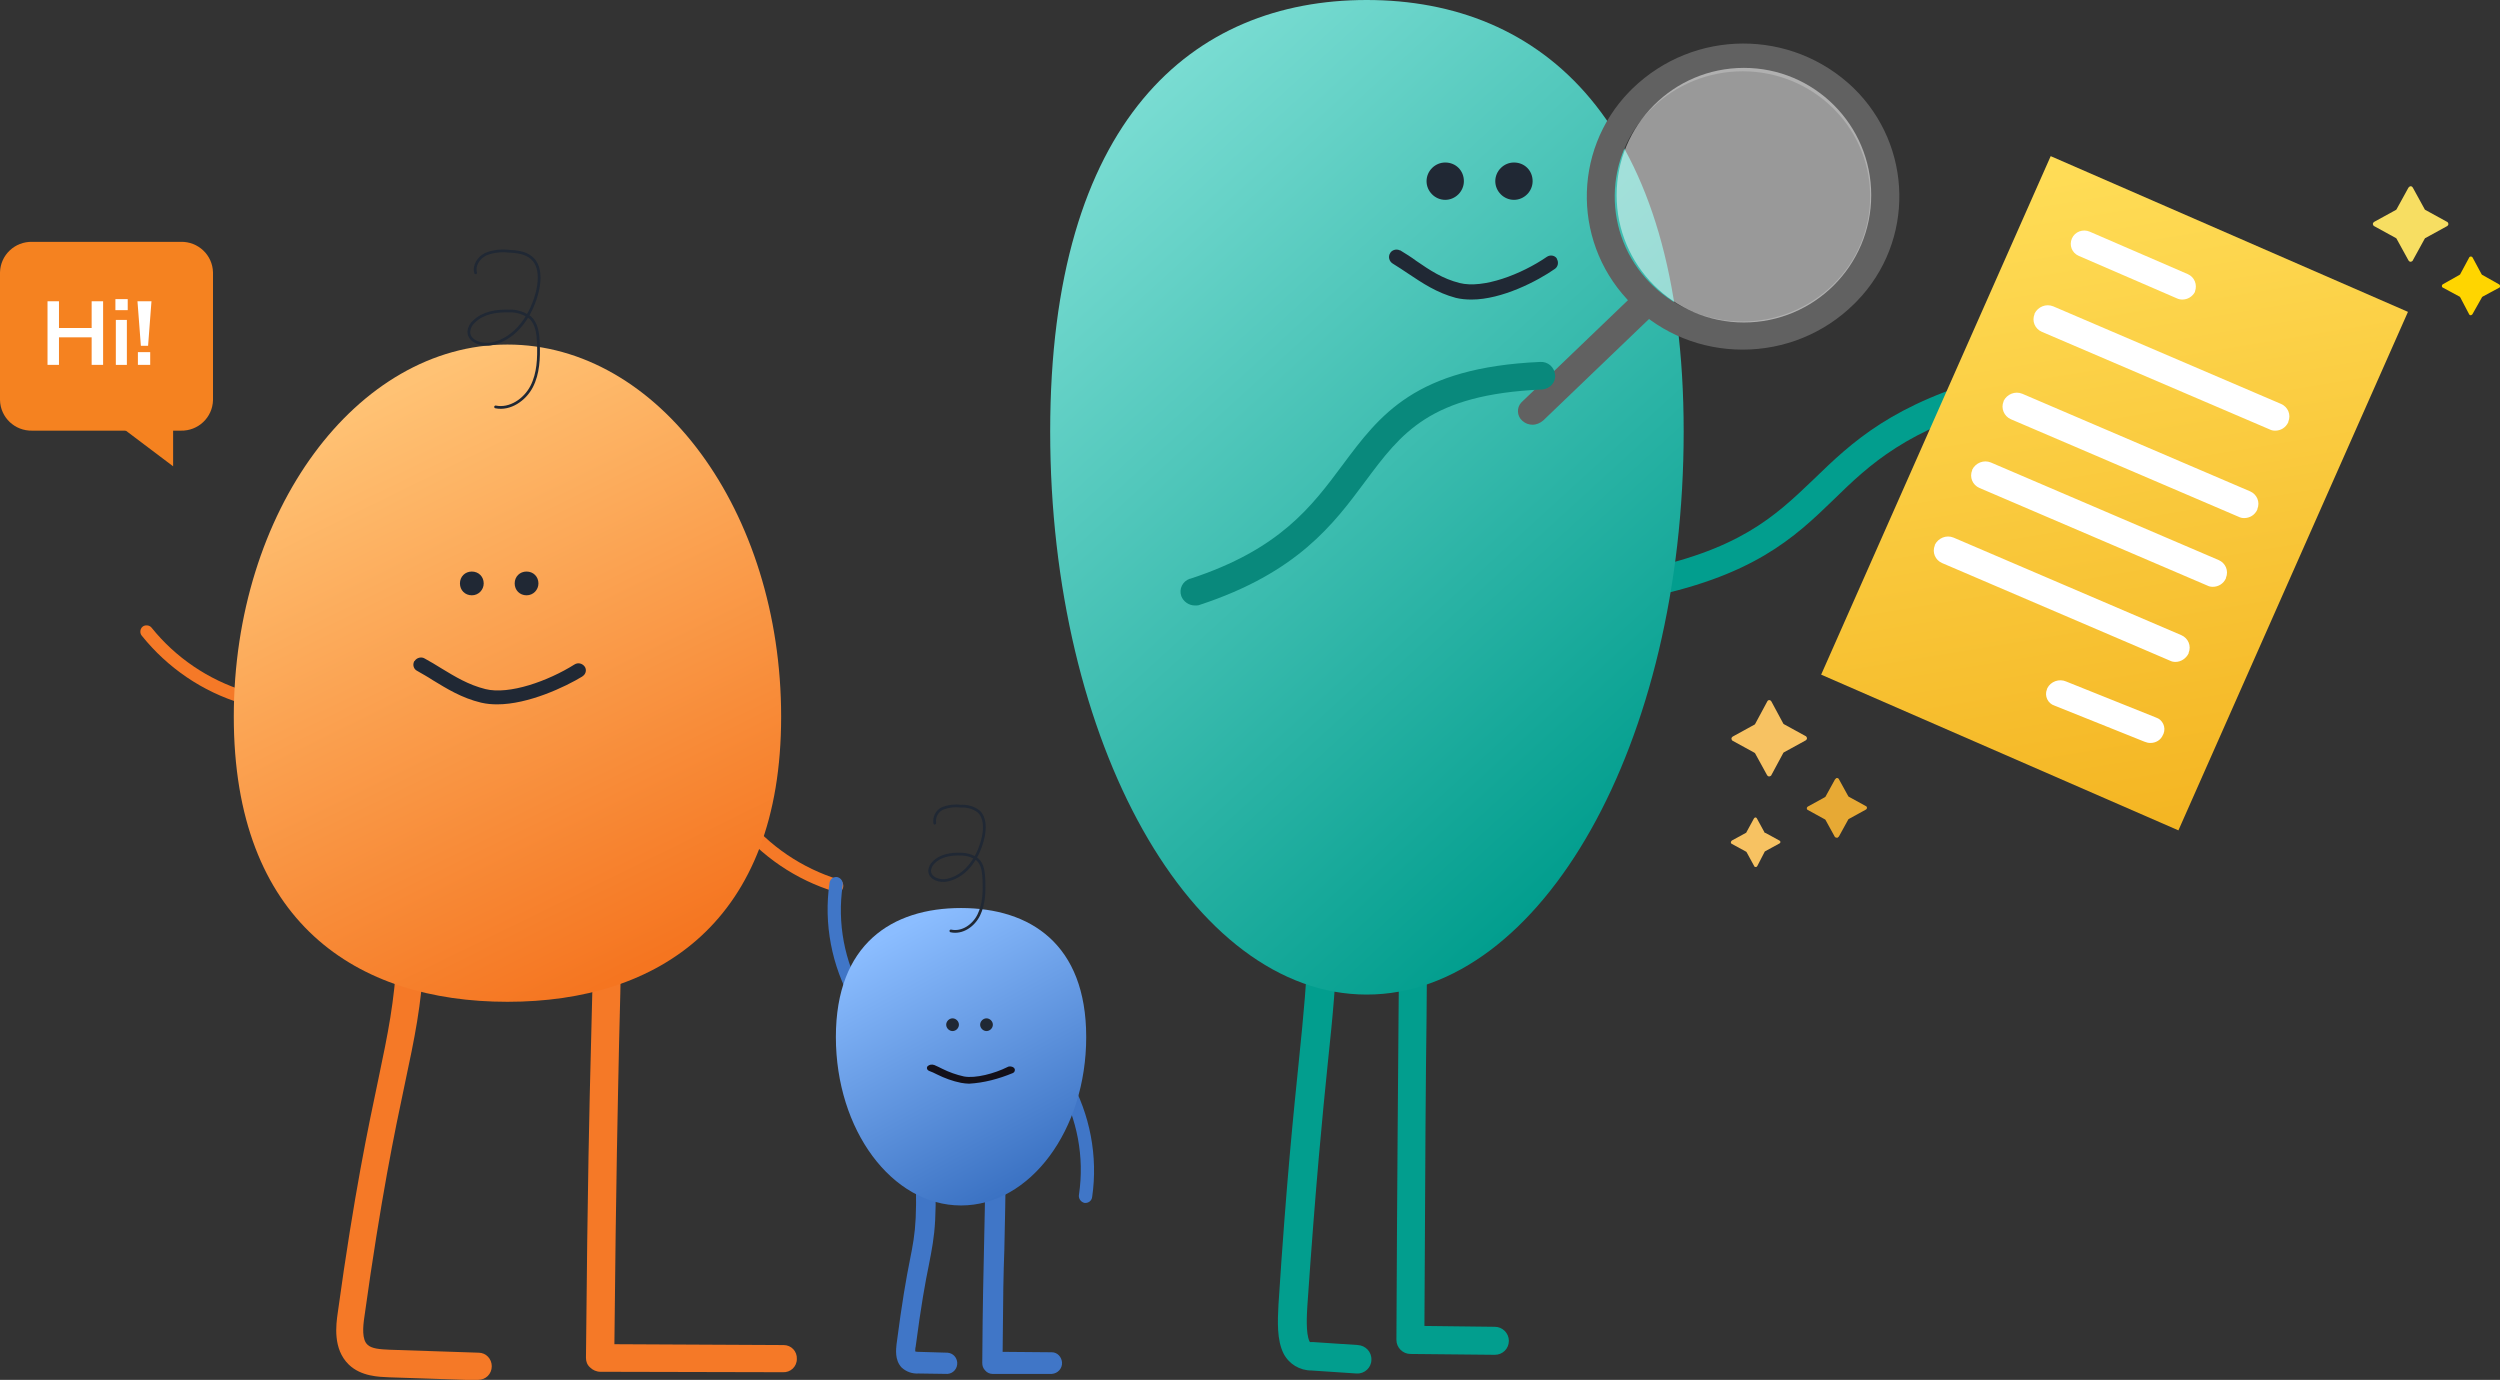 <?xml version="1.0" encoding="utf-8"?>
<!-- Generator: Adobe Illustrator 24.2.3, SVG Export Plug-In . SVG Version: 6.00 Build 0)  -->
<svg version="1.1" id="Layer_1" xmlns="http://www.w3.org/2000/svg" xmlns:xlink="http://www.w3.org/1999/xlink" x="0px" y="0px"
	 viewBox="0 0 589.2 325.2" style="enable-background:new 0 0 589.2 325.2;" xml:space="preserve">
<rect x="0" y="0" width="589.2" height="325.2" fill="#333333" stroke="none"/>
<style type="text/css">
	.st0{fill-rule:evenodd;clip-rule:evenodd;fill:#029E8E;}
	.st1{fill-rule:evenodd;clip-rule:evenodd;fill:url(#SVGID_1_);}
	.st2{fill-rule:evenodd;clip-rule:evenodd;fill:url(#SVGID_2_);}
	.st3{fill-rule:evenodd;clip-rule:evenodd;fill:#FFFFFF;}
	.st4{fill-rule:evenodd;clip-rule:evenodd;fill:#202834;}
	.st5{fill-rule:evenodd;clip-rule:evenodd;fill:#616161;}
	.st6{opacity:0.5;fill:#FFFFFF;enable-background:new    ;}
	.st7{fill-rule:evenodd;clip-rule:evenodd;fill:#09897C;}
	.st8{fill-rule:evenodd;clip-rule:evenodd;fill:#F57927;}
	.st9{fill-rule:evenodd;clip-rule:evenodd;fill:#4076C7;}
	.st10{fill-rule:evenodd;clip-rule:evenodd;fill:url(#SVGID_3_);}
	.st11{fill-rule:evenodd;clip-rule:evenodd;fill:url(#SVGID_4_);}
	.st12{fill-rule:evenodd;clip-rule:evenodd;fill:#131019;}
	.st13{fill:none;stroke:#202834;stroke-width:0.65;stroke-linecap:round;stroke-linejoin:round;}
	.st14{fill:#202834;}
	.st15{fill-rule:evenodd;clip-rule:evenodd;fill:#F58220;}
	.st16{enable-background:new    ;}
	.st17{fill:#FFFFFF;}
	.st18{fill-rule:evenodd;clip-rule:evenodd;fill:#E7A934;}
	.st19{fill-rule:evenodd;clip-rule:evenodd;fill:#F7C262;}
	.st20{fill-rule:evenodd;clip-rule:evenodd;fill:#FFD500;}
	.st21{fill-rule:evenodd;clip-rule:evenodd;fill:#F7DE62;}
</style>
<g transform="translate(-150.294 -256)">
	<g transform="translate(397.802 256)">
		<path class="st0" d="M138,141.3c-1.8,0-3.3-1.5-3.3-3.3c0-1.6,1.1-3,2.7-3.3c24.9-4.8,33.4-13,42.5-21.7
			c9.1-8.8,18.5-17.9,43.3-24.6c1.8-0.5,3.6,0.6,4.1,2.3c0.5,1.8-0.6,3.6-2.3,4.1c0,0,0,0,0,0c-23.1,6.3-31.9,14.7-40.3,22.9
			c-9.3,9-19,18.3-45.9,23.5C138.4,141.2,138.2,141.3,138,141.3"/>
		<path class="st0" d="M104.8,319.3L104.8,319.3l-19.9-0.2c-1.8,0-3.3-1.5-3.3-3.3c0.2-44,0.4-60.3,0.5-76.1s0.4-32,0.5-76
			c0-1.8,1.5-3.3,3.3-3.3h0c1.8,0,3.3,1.5,3.3,3.3c0,0,0,0,0,0c-0.2,44-0.4,60.3-0.5,76.1c-0.2,15.3-0.3,31.2-0.5,72.7l16.6,0.2
			c1.8,0,3.3,1.5,3.3,3.3C108.1,317.9,106.6,319.3,104.8,319.3L104.8,319.3 M72.3,323.7c-0.1,0-0.2,0-0.2,0L61.6,323
			c-2.8,0-5.3-1.5-6.6-4c-1.6-3.2-1.4-7.6-1.2-11.5c1.9-29.4,3.6-45.6,4.8-57.4c2.3-22.6,3.1-30.2,1.7-86.3c0-1.9,1.5-3.4,3.4-3.4
			c0,0,0,0,0,0h0.1c1.8,0,3.4,1.4,3.4,3.3c1.3,56.5,0.6,64.2-1.8,87.1c-1.2,11.8-2.8,27.9-4.8,57.1c-0.1,1.9-0.4,6.3,0.5,8.2
			c0.2,0.4,0.1,0.2,0.2,0.2c0.1,0,0.3,0,0.7,0l10.5,0.7c1.8,0.1,3.3,1.6,3.2,3.5C75.7,322.3,74.1,323.8,72.3,323.7"/>
		
			<linearGradient id="SVGID_1_" gradientUnits="userSpaceOnUse" x1="-631.659" y1="547.025" x2="-631.146" y2="546.15" gradientTransform="matrix(149.3 0 0 -234.43 94345.039 128247.633)">
			<stop  offset="0" style="stop-color:#79DCD2"/>
			<stop  offset="1" style="stop-color:#029E8E"/>
		</linearGradient>
		<path class="st1" d="M0,101.7C0,28.4,33.4,0,74.6,0s74.7,28.4,74.7,101.7s-33.4,132.7-74.7,132.7S0,175,0,101.7"/>
		
			<linearGradient id="SVGID_2_" gradientUnits="userSpaceOnUse" x1="-631.281" y1="546.613" x2="-631.138" y2="545.613" gradientTransform="matrix(138.321 0 0 -158.922 87560.477 86906.039)">
			<stop  offset="0" style="stop-color:#FFDD57"/>
			<stop  offset="1" style="stop-color:#F4B522"/>
		</linearGradient>
		<path class="st2" d="M265.9,195.7L181.7,159l54.1-122.2L320,73.5L265.9,195.7z"/>
		<path class="st3" d="M266.8,70.6c-0.4,0-0.9-0.1-1.3-0.3l-23.1-10c-1.6-0.7-2.3-2.5-1.6-4.1c0,0,0,0,0,0c0.7-1.6,2.6-2.3,4.2-1.6
			l23.1,10c1.6,0.7,2.3,2.5,1.7,4.1c0,0,0,0,0,0.1C269.2,69.9,268.1,70.6,266.8,70.6 M288.7,101.5c-0.5,0-0.9-0.1-1.3-0.3l-53.7-23
			c-1.6-0.7-2.4-2.5-1.7-4.2c0,0,0-0.1,0-0.1c0.8-1.6,2.7-2.4,4.4-1.7l53.7,23c1.6,0.7,2.4,2.5,1.7,4.2c0,0,0,0.1,0,0.1
			C291.2,100.8,290,101.5,288.7,101.5 M281.4,122.1c-0.5,0-0.9-0.1-1.3-0.3l-53.7-23c-1.6-0.7-2.4-2.6-1.7-4.2c0,0,0-0.1,0-0.1
			c0.8-1.6,2.7-2.4,4.4-1.7l53.7,23c1.6,0.7,2.4,2.5,1.7,4.2c0,0,0,0.1,0,0.1C283.9,121.4,282.7,122.1,281.4,122.1 M274,138.3
			c-0.5,0-0.9-0.1-1.3-0.3l-53.7-23c-1.6-0.7-2.4-2.5-1.7-4.2c0,0,0-0.1,0-0.1c0.8-1.6,2.7-2.4,4.4-1.7l53.7,23
			c1.6,0.7,2.4,2.5,1.7,4.2c0,0,0,0.1,0,0.1C276.5,137.6,275.3,138.3,274,138.3 M265.2,156c-0.5,0-0.9-0.1-1.3-0.3l-53.7-23
			c-1.6-0.7-2.4-2.5-1.7-4.2c0,0,0-0.1,0-0.1c0.8-1.6,2.7-2.4,4.4-1.7l53.7,23c1.6,0.7,2.4,2.5,1.7,4.2c0,0,0,0.1,0,0.1
			C267.7,155.2,266.5,156,265.2,156 M259.3,175.1c-0.5,0-0.9-0.1-1.4-0.3l-21.2-8.5c-1.6-0.5-2.4-2.3-1.8-3.8c0-0.1,0.1-0.2,0.1-0.3
			c0.8-1.6,2.8-2.3,4.4-1.6l21.2,8.5c1.6,0.5,2.4,2.3,1.8,3.8c0,0.1-0.1,0.2-0.1,0.2C261.8,174.4,260.6,175.1,259.3,175.1"/>
		<path class="st4" d="M97.5,42.7c0,2.4-2,4.4-4.4,4.4s-4.4-2-4.4-4.4c0-2.4,2-4.4,4.4-4.4C95.6,38.3,97.5,40.2,97.5,42.7L97.5,42.7
			 M113.7,42.7c0,2.4-2,4.4-4.4,4.4s-4.4-2-4.4-4.4c0-2.4,2-4.4,4.4-4.4c0,0,0,0,0,0C111.8,38.3,113.7,40.2,113.7,42.7L113.7,42.7
			 M99.3,70.6c-1.2,0-2.5-0.1-3.7-0.4c-4.5-1.2-7.9-3.5-11.2-5.7c-1.2-0.8-2.4-1.6-3.7-2.4c-0.8-0.5-1.1-1.6-0.6-2.4
			c0.4-0.8,1.5-1.1,2.3-0.7c0,0,0,0,0.1,0c1.3,0.8,2.6,1.6,3.8,2.5c3.2,2.2,6.2,4.2,10.2,5.2c5.5,1.4,14.5-2,20.6-6.2
			c0.8-0.5,1.8-0.3,2.3,0.4c0,0,0,0,0,0.1c0.5,0.8,0.3,1.9-0.5,2.4C114.9,66.2,106.5,70.6,99.3,70.6"/>
		<path class="st5" d="M113.7,100.1c-0.9,0-1.7-0.3-2.4-0.9c-1.3-1.1-1.4-3.1-0.3-4.3c0.1-0.1,0.1-0.1,0.2-0.2l27-25.9
			c1.4-1.3,3.5-1.3,4.9-0.1c1.3,1.1,1.4,3.1,0.3,4.3c-0.1,0.1-0.1,0.1-0.2,0.2l-27,25.9C115.5,99.7,114.6,100.1,113.7,100.1"/>
		<path class="st5" d="M187,69.5L187,69.5z M163.2,16.8c-8,0-15.7,3.1-21.4,8.7c-11.5,11.3-11.7,29.7-0.4,41.2
			c0.2,0.2,0.4,0.4,0.5,0.5c11.9,11.5,30.8,11.4,42.6-0.1c11.5-11.3,11.7-29.7,0.4-41.2c-0.2-0.2-0.4-0.4-0.5-0.5
			C178.8,19.9,171.2,16.8,163.2,16.8z M163.2,82.4c-9.7,0-19-3.7-25.9-10.5c-14.1-13.7-14.5-36.2-0.8-50.3c0.2-0.2,0.4-0.4,0.7-0.7
			c14.5-14.1,37.5-14.2,52.1-0.2c14.1,13.7,14.5,36.2,0.8,50.3c-0.2,0.2-0.4,0.4-0.7,0.7C182.4,78.6,173,82.4,163.2,82.4L163.2,82.4
			z"/>
		<circle class="st6" cx="163.5" cy="46" r="30"/>
		<path class="st7" d="M34.1,142.7c-1.4,0-2.7-0.9-3.2-2.2c-0.6-1.7,0.3-3.5,2-4.1c0,0,0,0,0.1,0c21.1-6.9,28.6-17,35.9-26.8
			c8.8-11.8,17.1-23,46.6-24.3c1.8-0.1,3.3,1.2,3.5,3s-1.2,3.3-3,3.5c-0.1,0-0.1,0-0.2,0c-26.3,1.2-33,10.2-41.5,21.6
			c-7.5,10.1-16,21.6-39.2,29.2C34.9,142.7,34.5,142.7,34.1,142.7"/>
	</g>
	<g transform="translate(183.393 315.103)">
		<path class="st8" d="M164.2,151.2c-0.1,0-0.3,0-0.4-0.1c-9.3-2.8-17.5-8.4-23.6-16c-0.5-0.6-0.4-1.6,0.2-2.1
			c0.6-0.5,1.6-0.4,2.1,0.2c0,0,0,0,0,0c5.7,7.1,13.4,12.3,22.1,15c0.8,0.2,1.2,1.1,1,1.9C165.4,150.8,164.9,151.2,164.2,151.2"/>
		<path class="st8" d="M24.3,106.8c-0.1,0-0.3,0-0.4-0.1c-9.3-2.8-17.5-8.4-23.6-16c-0.5-0.6-0.4-1.6,0.2-2.1
			c0.6-0.5,1.6-0.4,2.1,0.2c0,0,0,0,0,0c5.7,7.1,13.4,12.3,22.1,15c0.8,0.2,1.2,1.1,1,1.9C25.5,106.4,25,106.8,24.3,106.8"/>
		<path class="st9" d="M214.8,264.7c1.4-0.1,2.5-1.3,2.4-2.7c-0.1-1.3-1.1-2.4-2.4-2.4l-11.6-0.1c0.1-13.4,0.2-18.7,0.4-23.9
			c0.1-5.5,0.3-11.2,0.4-26.5c0.1-1.4-1-2.5-2.4-2.6h0c-1.4,0-2.5,1.2-2.4,2.6c-0.1,15.3-0.3,21-0.4,26.5
			c-0.1,5.5-0.3,11.2-0.4,26.5c0,0.7,0.2,1.3,0.7,1.8c0.4,0.5,1.1,0.8,1.7,0.8L214.8,264.7L214.8,264.7L214.8,264.7z M190.2,264.7
			c1.4-0.1,2.4-1.3,2.3-2.7c-0.1-1.2-1-2.2-2.3-2.3l-6.8-0.2c-0.3,0-0.5,0-0.8-0.1c0-0.4,0-0.8,0.1-1.1c1.3-9.9,2.3-15.3,3.1-19.2
			c1.5-7.7,2.1-10.6,1.2-30.1c0-1.3-1.1-2.4-2.4-2.4c0,0,0,0,0,0c-1.3,0.1-2.3,1.3-2.2,2.7c0.8,18.8,0.4,21.3-1.1,28.8
			c-0.8,4-1.8,9.6-3.1,19.6c-0.1,1.1-0.5,3.7,1.2,5.5c1.1,1,2.5,1.5,4,1.4L190.2,264.7L190.2,264.7"/>
		<path class="st9" d="M183.3,188.1c-6.7,0-12.4-5.6-15.6-11.1c-4.8-8.5-6.7-18.4-5.3-28c0.1-0.9,0.9-1.5,1.8-1.4c0,0,0,0,0,0
			c0.9,0.2,1.5,1.1,1.3,2c-1.3,8.8,0.4,17.9,4.8,25.6c2.9,5,8.1,10.1,13.9,9.5c0.9-0.1,1.7,0.6,1.7,1.5c0,0,0,0,0,0
			c0.1,0.9-0.5,1.7-1.4,1.9C184.2,188.1,183.8,188.1,183.3,188.1"/>
		<path class="st9" d="M203.4,183.9c6.7,0,12.4,5.6,15.6,11.1c4.8,8.5,6.7,18.4,5.3,28c-0.1,0.9-0.9,1.5-1.8,1.4c0,0,0,0,0,0
			c-0.9-0.2-1.5-1.1-1.3-2c1.3-8.8-0.4-17.9-4.8-25.6c-2.9-5-8.1-10.1-13.9-9.5c-0.9,0.1-1.7-0.6-1.7-1.5c0,0,0,0,0,0
			c-0.1-0.9,0.5-1.7,1.4-1.9C202.5,183.9,203,183.9,203.4,183.9"/>
		<path class="st8" d="M151.4,264.3c1.8,0.1,3.3-1.3,3.3-3.1c0.1-1.8-1.3-3.3-3.1-3.3c-0.1,0-0.2,0-0.2,0l-39.7-0.2
			c0.4-40.4,0.8-55.9,1.1-70.8c0.4-15.4,0.8-31.3,1.2-74.2c0-1.8-1.5-3.3-3.3-3.3h0c-1.8,0-3.3,1.4-3.3,3.2
			c-0.4,42.9-0.8,58.7-1.2,74.1c-0.4,15.4-0.8,31.3-1.2,74.2c0,0.9,0.3,1.7,1,2.3c0.6,0.6,1.5,1,2.4,1L151.4,264.3L151.4,264.3z
			 M79.6,266.1c1.8,0,3.2-1.4,3.2-3.2c0-1.8-1.4-3.2-3.1-3.2l-21-0.7c-2.1-0.1-4.2-0.2-5.2-1.2c-1.3-1.2-1.1-4.1-0.7-6.7
			c3.9-28,7.1-43.4,9.5-54.7c4.7-22.1,6.2-29.6,3.6-84c-0.1-1.8-1.6-3.1-3.4-3c-1.8,0.1-3.1,1.6-3,3.3c2.6,53.6,1.1,60.9-3.4,82.4
			c-2.4,11.4-5.7,26.9-9.6,55.2c-0.4,2.8-1.2,8.5,2.6,12.2c2.9,2.8,7.1,2.9,9.5,3l21,0.7H79.6"/>
		
			<linearGradient id="SVGID_3_" gradientUnits="userSpaceOnUse" x1="-416.802" y1="487.413" x2="-416.429" y2="486.499" gradientTransform="matrix(129.07 0 0 -154.884 53857.078 75524.453)">
			<stop  offset="0" style="stop-color:#FFC274"/>
			<stop  offset="1" style="stop-color:#F57520"/>
		</linearGradient>
		<path class="st10" d="M151,109.8c0,48.4-28.9,67.2-64.5,67.2s-64.5-18.8-64.5-67.2s28.9-87.7,64.5-87.7S151,61.4,151,109.8"/>
		<path class="st4" d="M80.9,78.4c0,1.5-1.2,2.8-2.8,2.8s-2.8-1.2-2.8-2.8s1.2-2.8,2.8-2.8c0,0,0,0,0,0
			C79.7,75.6,80.9,76.8,80.9,78.4 M93.8,78.4c0,1.5-1.2,2.8-2.8,2.8s-2.8-1.2-2.8-2.8s1.2-2.8,2.8-2.8l0,0
			C92.6,75.6,93.8,76.8,93.8,78.4 M84.1,106.9c-1.3,0-2.5-0.1-3.8-0.4c-4.6-1.1-8.1-3.3-11.4-5.3c-1.2-0.8-2.5-1.5-3.7-2.2
			c-0.8-0.4-1.1-1.4-0.7-2.2c0,0,0-0.1,0.1-0.1c0.5-0.8,1.6-1.1,2.4-0.6c1.3,0.7,2.6,1.5,3.9,2.3c3.3,2,6.4,3.9,10.4,4.9
			c5.6,1.4,14.8-1.9,21-5.8c0.8-0.5,1.8-0.3,2.4,0.5c0.5,0.7,0.3,1.7-0.4,2.2c0,0-0.1,0-0.1,0.1C100.1,102.8,91.4,106.9,84.1,106.9"
			/>
		
			<linearGradient id="SVGID_4_" gradientUnits="userSpaceOnUse" x1="-413.221" y1="485.71" x2="-412.814" y2="484.816" gradientTransform="matrix(59 0 0 -70.071 24562.717 34192.387)">
			<stop  offset="0" style="stop-color:#8BBDFF"/>
			<stop  offset="1" style="stop-color:#3B72C3"/>
		</linearGradient>
		<path class="st11" d="M163.9,185.3c0-21.9,13.2-30.4,29.5-30.4s29.5,8.5,29.5,30.4S209.7,225,193.4,225S163.9,207.2,163.9,185.3"
			/>
		<path class="st12" d="M195.3,196.3c-0.6,0-1.3-0.1-1.9-0.2c-2-0.4-3.9-1.1-5.7-2c-0.6-0.3-1.2-0.6-1.8-0.8
			c-0.5-0.2-0.7-0.7-0.4-1.1c0.4-0.4,1-0.5,1.6-0.3c0.7,0.3,1.3,0.6,1.9,0.9c1.6,0.8,3.3,1.4,5.1,1.8c2.7,0.5,7.2-0.7,10.2-2.2
			c0.5-0.3,1.2-0.2,1.6,0.2c0.3,0.3,0.2,0.7,0,1c-0.1,0.1-0.2,0.1-0.3,0.2C202.2,195.2,198.8,196.1,195.3,196.3"/>
		<path class="st13" d="M83.7,36.8c3.4,0.7,6.9-1.7,8.5-4.8c1.6-3.1,1.7-6.7,1.6-10.1c-0.1-2.2-0.3-4.7-2-6.2
			c-1.4-1-3.2-1.6-4.9-1.5c-3-0.1-6.2,0.4-8.3,2.5c-0.7,0.6-1.1,1.4-1.2,2.3c-0.1,2.4,3.1,3.4,5.5,2.9c5.7-1.2,9.4-6.9,10.7-12.5
			c0.6-2.7,0.7-6-1.5-7.8c-1.4-1.2-3.5-1.4-5.3-1.5c-1.8-0.2-3.7,0-5.4,0.7c-1.7,0.8-2.9,2.7-2.4,4.4 M191,160.3
			c2.7,0.6,5.4-1.3,6.6-3.8s1.3-5.3,1.2-8.1c-0.1-1.8-0.2-3.8-1.6-5c-1.1-0.8-2.5-1.2-3.8-1.2c-2.3-0.1-4.9,0.3-6.5,2
			c-0.5,0.5-0.8,1.1-0.9,1.8c-0.1,1.9,2.4,2.8,4.3,2.3c4.4-1,7.3-5.5,8.3-10c0.5-2.2,0.5-4.8-1.1-6.2c-1.2-0.9-2.7-1.3-4.2-1.2
			c-1.4-0.2-2.9,0-4.2,0.5c-1.4,0.6-2.1,2.1-1.9,3.5"/>
		<path class="st14" d="M191.4,180.9c0.8,0,1.5,0.7,1.5,1.5s-0.7,1.5-1.5,1.5s-1.5-0.7-1.5-1.5S190.6,180.9,191.4,180.9z"/>
		<path class="st14" d="M199.4,180.9c0.8,0,1.5,0.7,1.5,1.5s-0.7,1.5-1.5,1.5s-1.5-0.7-1.5-1.5S198.6,180.9,199.4,180.9z"/>
	</g>
	<g transform="translate(150.294 312.997)">
		<path class="st15" d="M40.8,52.9V44l-5.9-5.9L29,44L40.8,52.9z"/>
		<g transform="translate(0)">
			<path class="st15" d="M7.6,44.5h35c4.1,0.1,7.5-3.1,7.6-7.2V7.2c-0.1-4.1-3.5-7.3-7.6-7.2h-35C3.5-0.1,0.1,3.1,0,7.2v30.1
				C0.1,41.4,3.5,44.6,7.6,44.5"/>
		</g>
		<g class="st16">
			<path class="st17" d="M21.6,14h2.7v15h-2.7v-6.5h-7.7V29h-2.7V14h2.7v6.3h7.7V14z"/>
			<path class="st17" d="M27.2,13.5h2.9v2.6h-2.9V13.5z M27.3,29V18.4h2.6V29H27.3z"/>
			<path class="st17" d="M33.2,24.5L32.4,14l3.3,0l-0.8,10.5H33.2z M32.5,26h2.9V29h-2.9V26z"/>
		</g>
	</g>
	<g transform="translate(590.162 460.295) rotate(180)">
		<path class="st18" d="M7.4,20.6l2.2-4c0-0.1,0.1-0.1,0.2-0.2l4-2.2c0.2-0.1,0.3-0.4,0.2-0.6c0-0.1-0.1-0.1-0.2-0.2l-4-2.2
			c-0.1,0-0.1-0.1-0.2-0.2l-2.2-4C7.2,6.9,7,6.8,6.7,6.9C6.7,7,6.6,7.1,6.5,7.1l-2.2,4c0,0.1-0.1,0.1-0.2,0.2l-4,2.2
			c-0.2,0.1-0.3,0.4-0.2,0.6c0,0.1,0.1,0.1,0.2,0.2l4,2.2c0.1,0,0.1,0.1,0.2,0.2l2.2,4c0.1,0.2,0.4,0.3,0.6,0.2
			C7.3,20.7,7.3,20.7,7.4,20.6"/>
		<path class="st19" d="M23.4,38.9l2.8-5.2c0.1-0.1,0.1-0.2,0.2-0.2l5.1-2.8c0.3-0.2,0.4-0.5,0.2-0.8c-0.1-0.1-0.1-0.2-0.2-0.2
			l-5.1-2.8c-0.1-0.1-0.2-0.1-0.2-0.2l-2.8-5.1c-0.2-0.3-0.5-0.4-0.8-0.2c-0.1,0.1-0.2,0.1-0.2,0.2l-2.8,5.2
			c-0.1,0.1-0.1,0.2-0.2,0.2l-5.1,2.8c-0.3,0.2-0.4,0.5-0.2,0.8c0.1,0.1,0.1,0.2,0.2,0.2l5.1,2.8c0.1,0.1,0.2,0.1,0.2,0.2l2.8,5.2
			c0.2,0.3,0.5,0.4,0.8,0.2C23.3,39,23.4,39,23.4,38.9"/>
		<path class="st19" d="M26.5,11.4l1.8-3.3C28.3,8,28.4,8,28.4,8l3.3-1.8C31.9,6,32,5.8,31.9,5.6c0-0.1-0.1-0.1-0.2-0.2l-3.3-1.8
			c-0.1,0-0.1-0.1-0.2-0.2l-1.8-3.3C26.4,0,26.1-0.1,25.9,0c-0.1,0-0.1,0.1-0.2,0.2L24,3.5c0,0.1-0.1,0.1-0.2,0.2l-3.3,1.8
			c-0.2,0.1-0.3,0.3-0.2,0.5c0,0.1,0.1,0.1,0.2,0.2L23.8,8C23.9,8,24,8,24,8.1l1.8,3.3c0.1,0.2,0.3,0.3,0.5,0.2
			C26.4,11.5,26.4,11.5,26.5,11.4"/>
	</g>
	<g transform="translate(739.532 330.292) rotate(180)">
		<path class="st20" d="M7.3,13.6l2.1-3.9c0-0.1,0.1-0.1,0.2-0.2l3.9-2.2c0.2-0.1,0.3-0.4,0.2-0.6c0-0.1-0.1-0.1-0.2-0.2L9.6,4.4
			c-0.1,0-0.1-0.1-0.2-0.2L7.3,0.2C7.2,0,6.9-0.1,6.7,0.1c-0.1,0-0.1,0.1-0.2,0.2L4.3,4.2c0,0.1-0.1,0.1-0.2,0.2L0.2,6.5
			C0,6.6-0.1,6.9,0.1,7.1c0,0.1,0.1,0.1,0.2,0.2l3.9,2.2c0.1,0,0.1,0.1,0.2,0.2l2.1,3.9c0.1,0.2,0.4,0.3,0.6,0.2
			C7.2,13.7,7.3,13.7,7.3,13.6"/>
		<path class="st21" d="M21.6,30.1l2.8-5.1c0.1-0.1,0.1-0.2,0.2-0.2l5.1-2.8c0.3-0.2,0.4-0.5,0.2-0.8c-0.1-0.1-0.1-0.2-0.2-0.2
			l-5.1-2.8c-0.1-0.1-0.2-0.1-0.2-0.2l-2.8-5.1c-0.2-0.3-0.5-0.4-0.8-0.2c-0.1,0.1-0.2,0.1-0.2,0.2l-2.8,5.1
			c-0.1,0.1-0.1,0.2-0.2,0.2l-5.1,2.8c-0.3,0.2-0.4,0.5-0.2,0.8c0.1,0.1,0.1,0.2,0.2,0.2l5.1,2.8c0.1,0.1,0.2,0.1,0.2,0.2l2.8,5.1
			c0.2,0.3,0.5,0.4,0.8,0.2C21.4,30.2,21.5,30.2,21.6,30.1"/>
	</g>
</g>
</svg>
